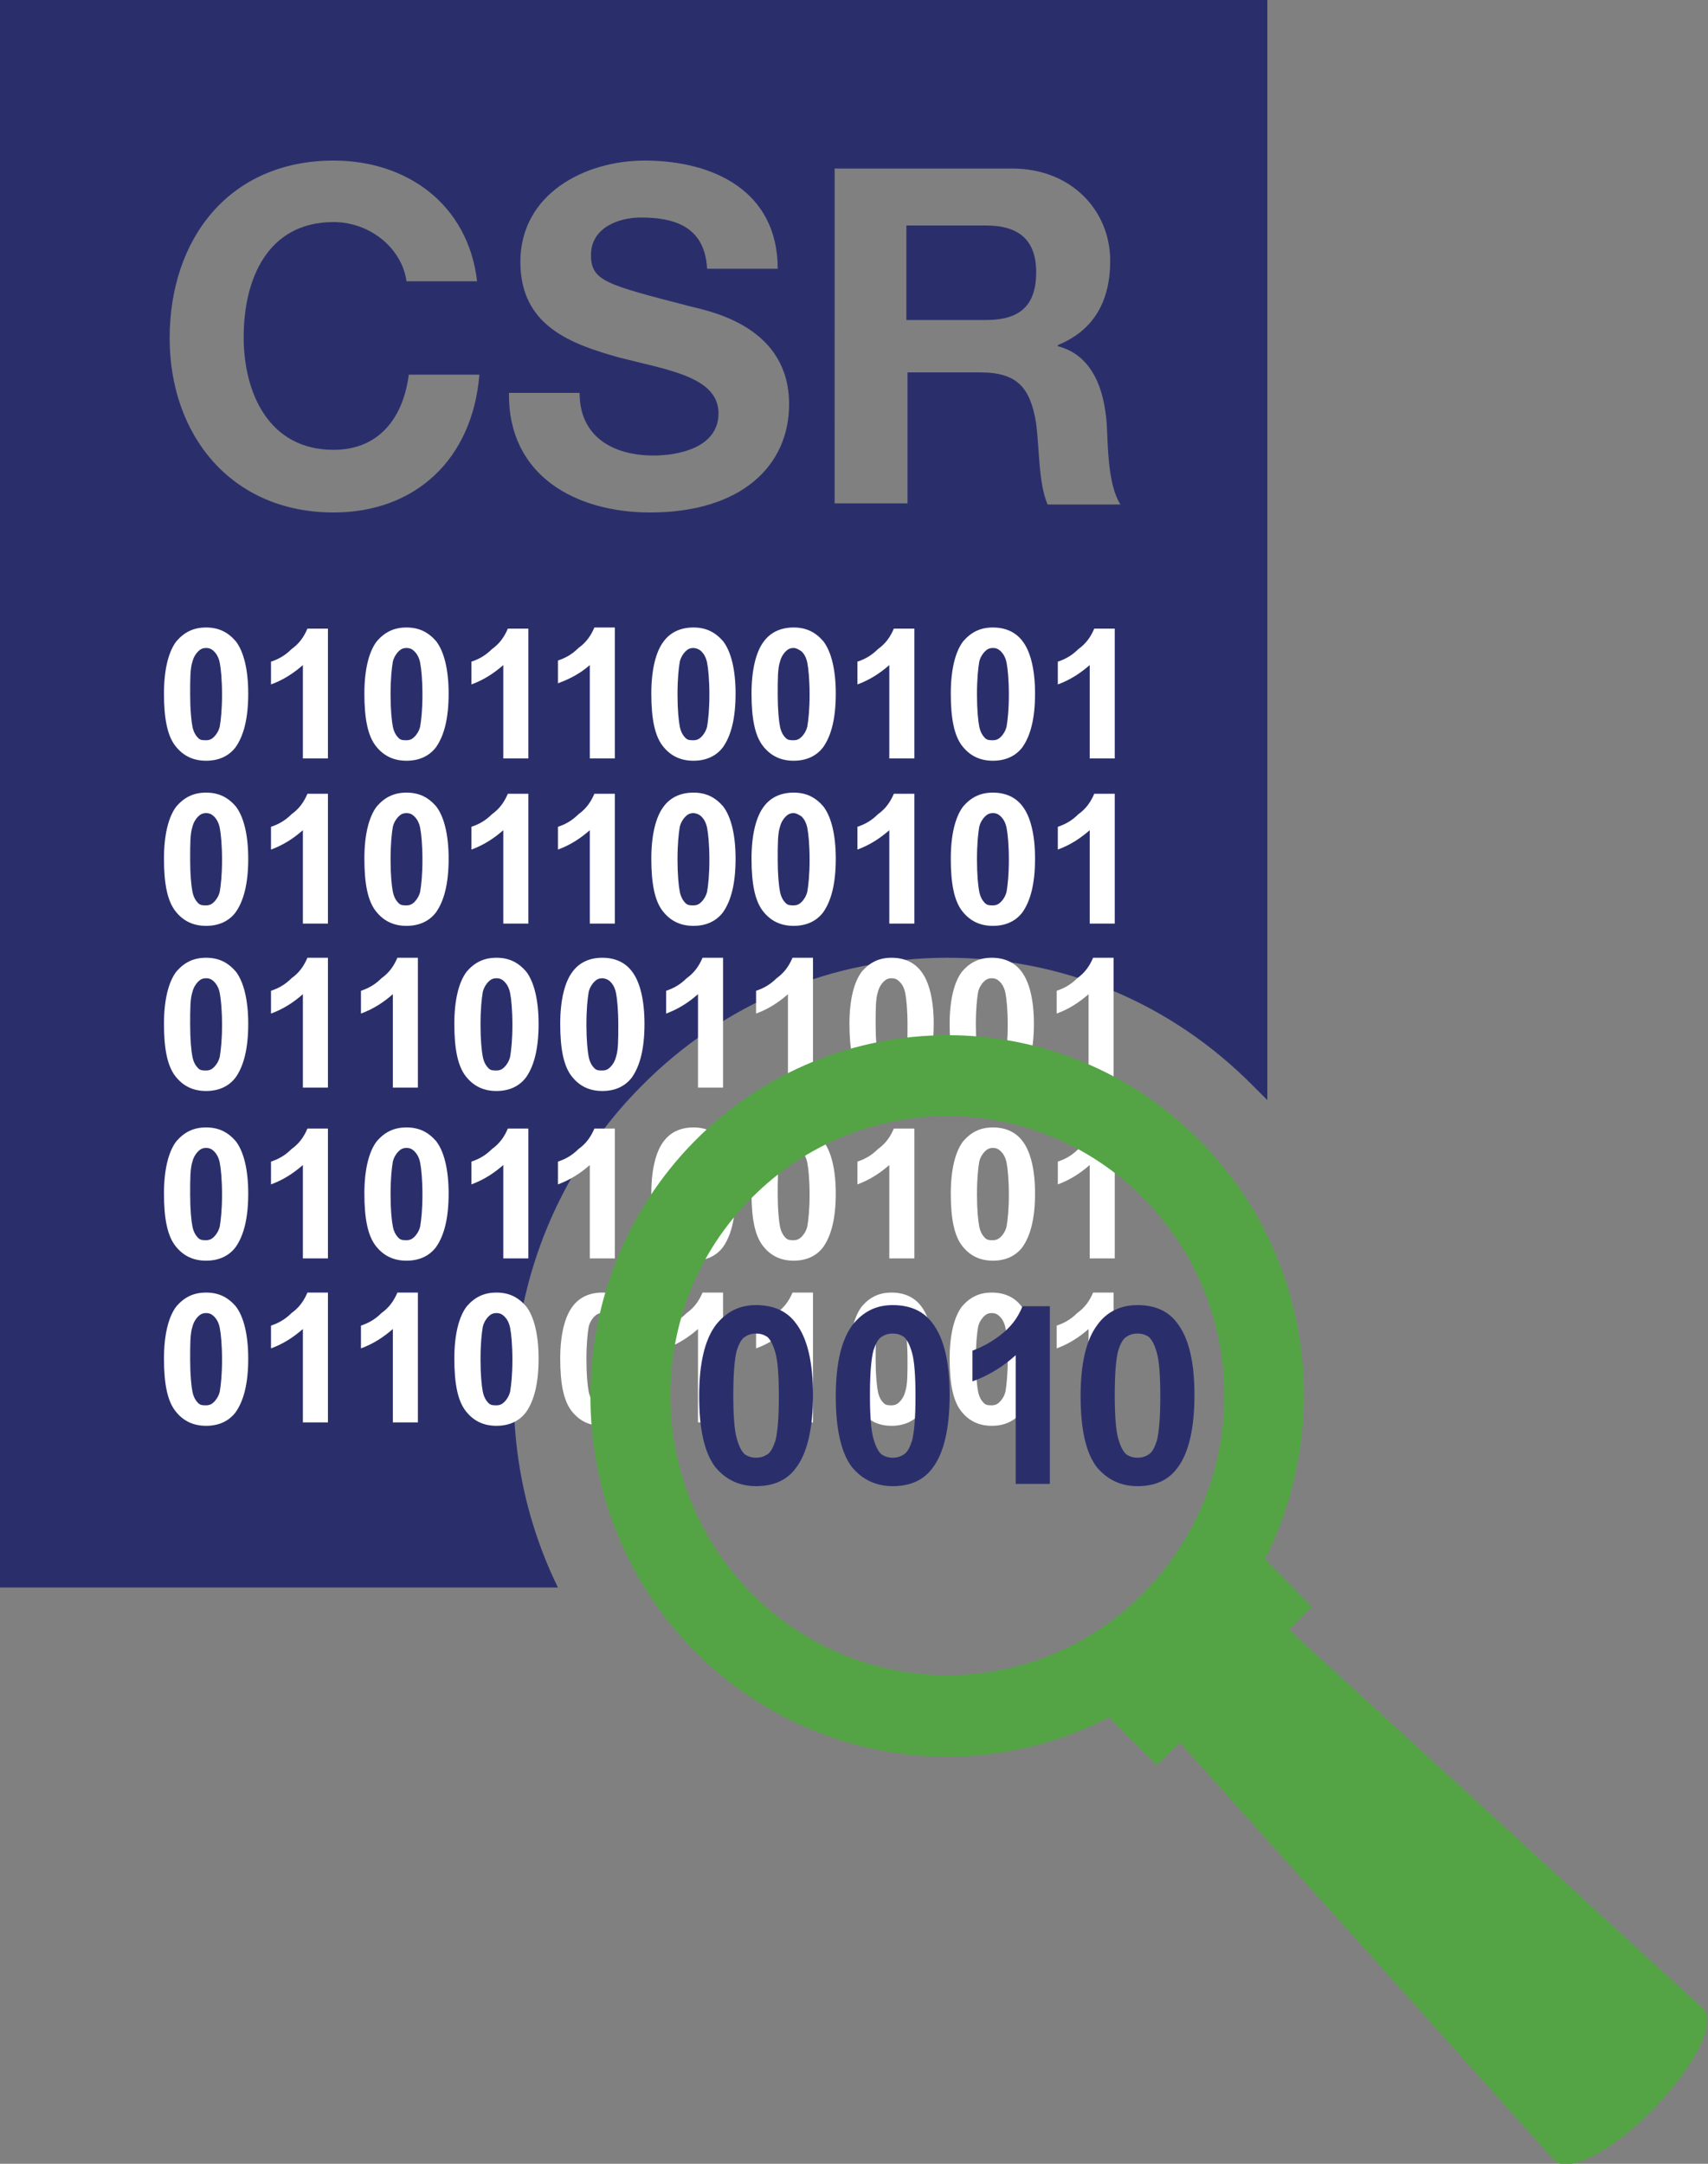 <?xml version="1.0" encoding="utf-8"?>
<!-- Generator: Adobe Illustrator 22.0.1, SVG Export Plug-In . SVG Version: 6.00 Build 0)  -->
<svg version="1.1" id="Layer_1" xmlns="http://www.w3.org/2000/svg" xmlns:xlink="http://www.w3.org/1999/xlink" x="0px" y="0px"
	 width="150px" height="190px" viewBox="0 0 150 190" style="enable-background:new 0 0 150 190;" xml:space="preserve">
<rect x="0" y="0" width="150" height="190" fill="#808080" stroke="none"/>
<style type="text/css">
	.st0{fill:#2A2F6C;}
	.st1{fill:#FFFFFF;}
	.st2{fill:#54A446;}
</style>
<g>
	<path class="st0" d="M56.3,95.4c7.2-7.3,16.8-11.3,26.9-11.3c10.2,0,19.7,4,26.9,11.3c0.4,0.4,0.8,0.8,1.2,1.2V0H0v139.4h49
		C42,125.1,44.5,107.3,56.3,95.4z M73.1,14.8h15.8c5.2,0,8.6,3.7,8.6,8.1c0,3.5-1.4,6.1-4.6,7.4v0.1c3.1,0.8,4.1,3.9,4.3,6.9
		c0.1,1.9,0.1,5.3,1.2,7H92c-0.8-1.9-0.7-4.7-1-7.1c-0.5-3.1-1.6-4.5-4.9-4.5h-6.4v11.5h-6.4V14.8H73.1z M29.3,45
		c-9,0-14.4-6.8-14.4-15.3c0-8.8,5.3-15.6,14.4-15.6c6.4,0,11.8,3.8,12.6,10.6h-6.2c-0.4-2.9-3.2-5.2-6.4-5.2c-5.8,0-7.9,5-7.9,10.1
		c0,4.9,2.2,9.9,7.9,9.9c3.9,0,6.1-2.7,6.6-6.6h6.2C41.5,40.3,36.5,45,29.3,45z M54.4,31.4c-4.3-1.2-8.7-2.8-8.7-8.4
		c0-6,5.7-8.9,10.9-8.9c6.1,0,11.7,2.7,11.7,9.5h-6.2c-0.2-3.6-2.7-4.5-5.8-4.5c-2,0-4.4,0.9-4.4,3.3c0,2.3,1.4,2.6,8.7,4.5
		c2.1,0.5,8.7,1.9,8.7,8.6c0,5.4-4.2,9.5-12.2,9.5c-6.5,0-12.5-3.2-12.4-10.5h6.2c0,3.9,3,5.5,6.5,5.5c2.2,0,5.7-0.7,5.7-3.7
		C63.1,33.1,58.7,32.5,54.4,31.4z"/>
	<path class="st1" d="M54,81.1h-2.2v-8.2c-0.8,0.7-1.7,1.3-2.8,1.7v-2c0.6-0.2,1.2-0.5,1.8-1.1c0.7-0.5,1.1-1.1,1.4-1.8H54V81.1z"/>
	<path class="st1" d="M60.9,69.6c1.1,0,1.9,0.4,2.6,1.2c0.7,0.9,1.1,2.5,1.1,4.6c0,2.2-0.4,3.7-1.1,4.7c-0.6,0.8-1.5,1.2-2.6,1.2
		s-2-0.4-2.7-1.3s-1-2.4-1-4.6c0-2.1,0.4-3.7,1.1-4.6C58.9,70,59.8,69.6,60.9,69.6z M60.9,71.4c-0.3,0-0.5,0.1-0.7,0.3
		c-0.2,0.2-0.4,0.5-0.5,0.9c-0.1,0.6-0.2,1.5-0.2,2.9c0,1.3,0.1,2.3,0.2,2.8c0.1,0.5,0.3,0.8,0.5,1s0.4,0.2,0.7,0.2s0.5-0.1,0.7-0.3
		c0.2-0.2,0.4-0.5,0.5-0.9c0.1-0.6,0.2-1.5,0.2-2.8s-0.1-2.3-0.2-2.8c-0.1-0.5-0.3-0.8-0.5-1S61.1,71.4,60.9,71.4z"/>
	<path class="st1" d="M69.7,69.6c1.1,0,1.9,0.4,2.6,1.2c0.7,0.9,1.1,2.5,1.1,4.6c0,2.2-0.4,3.7-1.1,4.7c-0.6,0.8-1.5,1.2-2.6,1.2
		s-2-0.4-2.7-1.3s-1-2.4-1-4.6c0-2.1,0.4-3.7,1.1-4.6C67.7,70,68.6,69.6,69.7,69.6z M69.7,71.4c-0.3,0-0.5,0.1-0.7,0.3
		c-0.2,0.2-0.4,0.5-0.5,0.9c-0.2,0.6-0.2,1.5-0.2,2.9c0,1.3,0.1,2.3,0.2,2.8s0.3,0.8,0.5,1s0.4,0.2,0.7,0.2c0.3,0,0.5-0.1,0.7-0.3
		c0.2-0.2,0.4-0.5,0.5-0.9c0.1-0.6,0.2-1.5,0.2-2.8s-0.1-2.3-0.2-2.8s-0.3-0.8-0.5-1C70.1,71.5,69.9,71.4,69.7,71.4z"/>
	<path class="st1" d="M80.3,81.1h-2.2v-8.2c-0.8,0.7-1.7,1.3-2.8,1.7v-2c0.6-0.2,1.2-0.5,1.8-1.1c0.7-0.5,1.1-1.1,1.4-1.8h1.8
		C80.3,69.7,80.3,81.1,80.3,81.1z"/>
	<path class="st1" d="M87.2,69.6c1.1,0,2,0.4,2.6,1.2c0.7,0.9,1.1,2.5,1.1,4.6c0,2.2-0.4,3.7-1.1,4.7c-0.6,0.8-1.5,1.2-2.6,1.2
		s-2-0.4-2.7-1.3s-1-2.4-1-4.6c0-2.1,0.4-3.7,1.1-4.6C85.3,70,86.1,69.6,87.2,69.6z M87.2,71.4c-0.3,0-0.5,0.1-0.7,0.3
		c-0.2,0.2-0.4,0.5-0.5,0.9c-0.1,0.6-0.2,1.5-0.2,2.9c0,1.3,0.1,2.3,0.2,2.8s0.3,0.8,0.5,1s0.4,0.2,0.7,0.2c0.3,0,0.5-0.1,0.7-0.3
		c0.2-0.2,0.4-0.5,0.5-0.9c0.1-0.6,0.2-1.5,0.2-2.8s-0.1-2.3-0.2-2.8s-0.3-0.8-0.5-1S87.5,71.4,87.2,71.4z"/>
	<path class="st1" d="M97.9,81.1h-2.2v-8.2c-0.8,0.7-1.7,1.3-2.8,1.7v-2c0.6-0.2,1.2-0.5,1.8-1.1c0.7-0.5,1.1-1.1,1.4-1.8h1.8
		C97.9,69.7,97.9,81.1,97.9,81.1z"/>
	<path class="st1" d="M18.1,69.6c1.1,0,1.9,0.4,2.6,1.2c0.7,0.9,1.1,2.5,1.1,4.6c0,2.2-0.4,3.7-1.1,4.7c-0.6,0.8-1.5,1.2-2.6,1.2
		s-2-0.4-2.7-1.3s-1-2.4-1-4.6c0-2.1,0.4-3.7,1.1-4.6C16.2,70,17,69.6,18.1,69.6z M18.1,71.4c-0.3,0-0.5,0.1-0.7,0.3
		c-0.2,0.2-0.4,0.5-0.5,0.9c-0.2,0.6-0.2,1.5-0.2,2.9c0,1.3,0.1,2.3,0.2,2.8s0.3,0.8,0.5,1s0.4,0.2,0.7,0.2c0.3,0,0.5-0.1,0.7-0.3
		c0.2-0.2,0.4-0.5,0.5-0.9c0.1-0.6,0.2-1.5,0.2-2.8s-0.1-2.3-0.2-2.8s-0.3-0.8-0.5-1S18.4,71.4,18.1,71.4z"/>
	<path class="st1" d="M28.8,81.1h-2.2v-8.2c-0.8,0.7-1.7,1.3-2.8,1.7v-2c0.6-0.2,1.2-0.5,1.8-1.1c0.7-0.5,1.1-1.1,1.4-1.8h1.8
		C28.8,69.7,28.8,81.1,28.8,81.1z"/>
	<path class="st1" d="M35.7,69.6c1.1,0,1.9,0.4,2.6,1.2c0.7,0.9,1.1,2.5,1.1,4.6c0,2.2-0.4,3.7-1.1,4.7c-0.6,0.8-1.5,1.2-2.6,1.2
		s-2-0.4-2.7-1.3s-1-2.4-1-4.6c0-2.1,0.4-3.7,1.1-4.6C33.8,70,34.6,69.6,35.7,69.6z M35.7,71.4c-0.3,0-0.5,0.1-0.7,0.3
		c-0.2,0.2-0.4,0.5-0.5,0.9c-0.1,0.6-0.2,1.5-0.2,2.9c0,1.3,0.1,2.3,0.2,2.8c0.1,0.5,0.3,0.8,0.5,1s0.4,0.2,0.7,0.2s0.5-0.1,0.7-0.3
		c0.2-0.2,0.4-0.5,0.5-0.9c0.1-0.6,0.2-1.5,0.2-2.8s-0.1-2.3-0.2-2.8c-0.1-0.5-0.3-0.8-0.5-1S36,71.4,35.7,71.4z"/>
	<path class="st1" d="M46.4,81.1h-2.2v-8.2c-0.8,0.7-1.7,1.3-2.8,1.7v-2c0.6-0.2,1.2-0.5,1.8-1.1c0.7-0.5,1.1-1.1,1.4-1.8h1.8V81.1z
		"/>
	<path class="st1" d="M54,66.6h-2.2v-8.2C51,59.1,50.1,59.6,49,60v-2c0.6-0.2,1.2-0.5,1.8-1.1c0.7-0.5,1.1-1.1,1.4-1.8H54V66.6z"/>
	<path class="st1" d="M60.9,55.1c1.1,0,1.9,0.4,2.6,1.2c0.7,0.9,1.1,2.5,1.1,4.6c0,2.2-0.4,3.7-1.1,4.7c-0.6,0.8-1.5,1.2-2.6,1.2
		s-2-0.4-2.7-1.3s-1-2.4-1-4.6c0-2.1,0.4-3.7,1.1-4.6C58.9,55.5,59.8,55.1,60.9,55.1z M60.9,56.9c-0.3,0-0.5,0.1-0.7,0.3
		s-0.4,0.5-0.5,0.9c-0.1,0.6-0.2,1.5-0.2,2.9c0,1.3,0.1,2.3,0.2,2.8c0.1,0.5,0.3,0.8,0.5,1s0.4,0.2,0.7,0.2s0.5-0.1,0.7-0.3
		c0.2-0.2,0.4-0.5,0.5-0.9c0.1-0.6,0.2-1.5,0.2-2.8s-0.1-2.3-0.2-2.8c-0.1-0.5-0.3-0.8-0.5-1C61.4,57,61.1,56.9,60.9,56.9z"/>
	<path class="st1" d="M69.7,55.1c1.1,0,1.9,0.4,2.6,1.2c0.7,0.9,1.1,2.5,1.1,4.6c0,2.2-0.4,3.7-1.1,4.7c-0.6,0.8-1.5,1.2-2.6,1.2
		s-2-0.4-2.7-1.3s-1-2.4-1-4.6c0-2.1,0.4-3.7,1.1-4.6C67.7,55.5,68.6,55.1,69.7,55.1z M69.7,56.9c-0.3,0-0.5,0.1-0.7,0.3
		s-0.4,0.5-0.5,0.9c-0.2,0.6-0.2,1.5-0.2,2.9c0,1.3,0.1,2.3,0.2,2.8s0.3,0.8,0.5,1s0.4,0.2,0.7,0.2c0.3,0,0.5-0.1,0.7-0.3
		c0.2-0.2,0.4-0.5,0.5-0.9c0.1-0.6,0.2-1.5,0.2-2.8s-0.1-2.3-0.2-2.8s-0.3-0.8-0.5-1C70.1,57,69.9,56.9,69.7,56.9z"/>
	<path class="st1" d="M80.3,66.6h-2.2v-8.2c-0.8,0.7-1.7,1.3-2.8,1.7v-2c0.6-0.2,1.2-0.5,1.8-1.1c0.7-0.5,1.1-1.1,1.4-1.8h1.8
		C80.3,55.2,80.3,66.6,80.3,66.6z"/>
	<path class="st1" d="M87.2,55.1c1.1,0,2,0.4,2.6,1.2c0.7,0.9,1.1,2.5,1.1,4.6c0,2.2-0.4,3.7-1.1,4.7c-0.6,0.8-1.5,1.2-2.6,1.2
		s-2-0.4-2.7-1.3s-1-2.4-1-4.6c0-2.1,0.4-3.7,1.1-4.6C85.3,55.5,86.1,55.1,87.2,55.1z M87.2,56.9c-0.3,0-0.5,0.1-0.7,0.3
		s-0.4,0.5-0.5,0.9c-0.1,0.6-0.2,1.5-0.2,2.9c0,1.3,0.1,2.3,0.2,2.8s0.3,0.8,0.5,1s0.4,0.2,0.7,0.2c0.3,0,0.5-0.1,0.7-0.3
		c0.2-0.2,0.4-0.5,0.5-0.9c0.1-0.6,0.2-1.5,0.2-2.8s-0.1-2.3-0.2-2.8s-0.3-0.8-0.5-1C87.7,57,87.5,56.9,87.2,56.9z"/>
	<path class="st1" d="M97.9,66.6h-2.2v-8.2c-0.8,0.7-1.7,1.3-2.8,1.7v-2c0.6-0.2,1.2-0.5,1.8-1.1c0.7-0.5,1.1-1.1,1.4-1.8h1.8
		C97.9,55.2,97.9,66.6,97.9,66.6z"/>
	<path class="st1" d="M18.1,55.1c1.1,0,1.9,0.4,2.6,1.2c0.7,0.9,1.1,2.5,1.1,4.6c0,2.2-0.4,3.7-1.1,4.7c-0.6,0.8-1.5,1.2-2.6,1.2
		s-2-0.4-2.7-1.3s-1-2.4-1-4.6c0-2.1,0.4-3.7,1.1-4.6C16.2,55.5,17,55.1,18.1,55.1z M18.1,56.9c-0.3,0-0.5,0.1-0.7,0.3
		s-0.4,0.5-0.5,0.9c-0.2,0.6-0.2,1.5-0.2,2.9c0,1.3,0.1,2.3,0.2,2.8s0.3,0.8,0.5,1s0.4,0.2,0.7,0.2c0.3,0,0.5-0.1,0.7-0.3
		c0.2-0.2,0.4-0.5,0.5-0.9c0.1-0.6,0.2-1.5,0.2-2.8s-0.1-2.3-0.2-2.8s-0.3-0.8-0.5-1C18.6,57,18.4,56.9,18.1,56.9z"/>
	<path class="st1" d="M28.8,66.6h-2.2v-8.2c-0.8,0.7-1.7,1.3-2.8,1.7v-2c0.6-0.2,1.2-0.5,1.8-1.1c0.7-0.5,1.1-1.1,1.4-1.8h1.8
		C28.8,55.2,28.8,66.6,28.8,66.6z"/>
	<path class="st1" d="M35.7,55.1c1.1,0,1.9,0.4,2.6,1.2c0.7,0.9,1.1,2.5,1.1,4.6c0,2.2-0.4,3.7-1.1,4.7c-0.6,0.8-1.5,1.2-2.6,1.2
		s-2-0.4-2.7-1.3s-1-2.4-1-4.6c0-2.1,0.4-3.7,1.1-4.6C33.8,55.5,34.6,55.1,35.7,55.1z M35.7,56.9c-0.3,0-0.5,0.1-0.7,0.3
		s-0.4,0.5-0.5,0.9c-0.1,0.6-0.2,1.5-0.2,2.9c0,1.3,0.1,2.3,0.2,2.8c0.1,0.5,0.3,0.8,0.5,1s0.4,0.2,0.7,0.2s0.5-0.1,0.7-0.3
		c0.2-0.2,0.4-0.5,0.5-0.9c0.1-0.6,0.2-1.5,0.2-2.8s-0.1-2.3-0.2-2.8c-0.1-0.5-0.3-0.8-0.5-1C36.2,57,36,56.9,35.7,56.9z"/>
	<path class="st1" d="M46.4,66.6h-2.2v-8.2c-0.8,0.7-1.7,1.3-2.8,1.7v-2c0.6-0.2,1.2-0.5,1.8-1.1c0.7-0.5,1.1-1.1,1.4-1.8h1.8V66.6z
		"/>
	<g>
		<g>
			<path class="st1" d="M54,110.5h-2.2v-8.2c-0.8,0.7-1.7,1.3-2.8,1.7v-2c0.6-0.2,1.2-0.5,1.8-1.1c0.7-0.5,1.1-1.1,1.4-1.8H54V110.5
				z"/>
			<path class="st1" d="M60.9,99c1.1,0,1.9,0.4,2.6,1.2c0.7,0.9,1.1,2.5,1.1,4.6c0,2.2-0.4,3.7-1.1,4.7c-0.6,0.8-1.5,1.2-2.6,1.2
				s-2-0.4-2.7-1.3s-1-2.4-1-4.6c0-2.1,0.4-3.7,1.1-4.6C58.9,99.4,59.8,99,60.9,99z M60.9,100.8c-0.3,0-0.5,0.1-0.7,0.3
				c-0.2,0.2-0.4,0.5-0.5,0.9c-0.1,0.6-0.2,1.5-0.2,2.9c0,1.3,0.1,2.3,0.2,2.8c0.1,0.5,0.3,0.8,0.5,1s0.4,0.2,0.7,0.2
				s0.5-0.1,0.7-0.3c0.2-0.2,0.4-0.5,0.5-0.9c0.1-0.6,0.2-1.5,0.2-2.8s-0.1-2.3-0.2-2.8c-0.1-0.5-0.3-0.8-0.5-1
				S61.1,100.8,60.9,100.8z"/>
			<path class="st1" d="M69.7,99c1.1,0,1.9,0.4,2.6,1.2c0.7,0.9,1.1,2.5,1.1,4.6c0,2.2-0.4,3.7-1.1,4.7c-0.6,0.8-1.5,1.2-2.6,1.2
				s-2-0.4-2.7-1.3s-1-2.4-1-4.6c0-2.1,0.4-3.7,1.1-4.6C67.7,99.4,68.6,99,69.7,99z M69.7,100.8c-0.3,0-0.5,0.1-0.7,0.3
				c-0.2,0.2-0.4,0.5-0.5,0.9c-0.2,0.6-0.2,1.5-0.2,2.9c0,1.3,0.1,2.3,0.2,2.8s0.3,0.8,0.5,1s0.4,0.2,0.7,0.2c0.3,0,0.5-0.1,0.7-0.3
				c0.2-0.2,0.4-0.5,0.5-0.9c0.1-0.6,0.2-1.5,0.2-2.8s-0.1-2.3-0.2-2.8s-0.3-0.8-0.5-1C70.1,100.9,69.9,100.8,69.7,100.8z"/>
			<path class="st1" d="M80.3,110.5h-2.2v-8.2c-0.8,0.7-1.7,1.3-2.8,1.7v-2c0.6-0.2,1.2-0.5,1.8-1.1c0.7-0.5,1.1-1.1,1.4-1.8h1.8
				C80.3,99.1,80.3,110.5,80.3,110.5z"/>
			<path class="st1" d="M87.2,99c1.1,0,2,0.4,2.6,1.2c0.7,0.9,1.1,2.5,1.1,4.6c0,2.2-0.4,3.7-1.1,4.7c-0.6,0.8-1.5,1.2-2.6,1.2
				s-2-0.4-2.7-1.3s-1-2.4-1-4.6c0-2.1,0.4-3.7,1.1-4.6C85.3,99.4,86.1,99,87.2,99z M87.2,100.8c-0.3,0-0.5,0.1-0.7,0.3
				c-0.2,0.2-0.4,0.5-0.5,0.9c-0.1,0.6-0.2,1.5-0.2,2.9c0,1.3,0.1,2.3,0.2,2.8s0.3,0.8,0.5,1s0.4,0.2,0.7,0.2c0.3,0,0.5-0.1,0.7-0.3
				c0.2-0.2,0.4-0.5,0.5-0.9c0.1-0.6,0.2-1.5,0.2-2.8s-0.1-2.3-0.2-2.8s-0.3-0.8-0.5-1S87.5,100.8,87.2,100.8z"/>
			<path class="st1" d="M97.9,110.5h-2.2v-8.2c-0.8,0.7-1.7,1.3-2.8,1.7v-2c0.6-0.2,1.2-0.5,1.8-1.1c0.7-0.5,1.1-1.1,1.4-1.8h1.8
				C97.9,99.1,97.9,110.5,97.9,110.5z"/>
			<path class="st1" d="M18.1,99c1.1,0,1.9,0.4,2.6,1.2c0.7,0.9,1.1,2.5,1.1,4.6c0,2.2-0.4,3.7-1.1,4.7c-0.6,0.8-1.5,1.2-2.6,1.2
				s-2-0.4-2.7-1.3s-1-2.4-1-4.6c0-2.1,0.4-3.7,1.1-4.6C16.2,99.4,17,99,18.1,99z M18.1,100.8c-0.3,0-0.5,0.1-0.7,0.3
				c-0.2,0.2-0.4,0.5-0.5,0.9c-0.2,0.6-0.2,1.5-0.2,2.9c0,1.3,0.1,2.3,0.2,2.8s0.3,0.8,0.5,1s0.4,0.2,0.7,0.2c0.3,0,0.5-0.1,0.7-0.3
				c0.2-0.2,0.4-0.5,0.5-0.9c0.1-0.6,0.2-1.5,0.2-2.8s-0.1-2.3-0.2-2.8s-0.3-0.8-0.5-1S18.4,100.8,18.1,100.8z"/>
			<path class="st1" d="M28.8,110.5h-2.2v-8.2c-0.8,0.7-1.7,1.3-2.8,1.7v-2c0.6-0.2,1.2-0.5,1.8-1.1c0.7-0.5,1.1-1.1,1.4-1.8h1.8
				C28.8,99.1,28.8,110.5,28.8,110.5z"/>
			<path class="st1" d="M35.7,99c1.1,0,1.9,0.4,2.6,1.2c0.7,0.9,1.1,2.5,1.1,4.6c0,2.2-0.4,3.7-1.1,4.7c-0.6,0.8-1.5,1.2-2.6,1.2
				s-2-0.4-2.7-1.3s-1-2.4-1-4.6c0-2.1,0.4-3.7,1.1-4.6C33.8,99.4,34.6,99,35.7,99z M35.7,100.8c-0.3,0-0.5,0.1-0.7,0.3
				c-0.2,0.2-0.4,0.5-0.5,0.9c-0.1,0.6-0.2,1.5-0.2,2.9c0,1.3,0.1,2.3,0.2,2.8c0.1,0.5,0.3,0.8,0.5,1s0.4,0.2,0.7,0.2
				s0.5-0.1,0.7-0.3c0.2-0.2,0.4-0.5,0.5-0.9c0.1-0.6,0.2-1.5,0.2-2.8s-0.1-2.3-0.2-2.8c-0.1-0.5-0.3-0.8-0.5-1S36,100.8,35.7,100.8
				z"/>
			<path class="st1" d="M46.4,110.5h-2.2v-8.2c-0.8,0.7-1.7,1.3-2.8,1.7v-2c0.6-0.2,1.2-0.5,1.8-1.1c0.7-0.5,1.1-1.1,1.4-1.8h1.8
				V110.5z"/>
			<path class="st1" d="M52.9,113.5c1.1,0,2,0.4,2.6,1.2c0.7,0.9,1.1,2.5,1.1,4.6c0,2.2-0.4,3.7-1.1,4.7c-0.6,0.8-1.5,1.2-2.6,1.2
				s-2-0.4-2.7-1.3s-1-2.4-1-4.6c0-2.1,0.4-3.7,1.1-4.6C50.9,113.9,51.8,113.5,52.9,113.5z M52.9,115.3c-0.3,0-0.5,0.1-0.7,0.3
				c-0.2,0.2-0.4,0.5-0.5,0.9c-0.1,0.6-0.2,1.5-0.2,2.9c0,1.3,0.1,2.3,0.2,2.8c0.1,0.5,0.3,0.8,0.5,1s0.4,0.2,0.7,0.2
				s0.5-0.1,0.7-0.3c0.2-0.2,0.4-0.5,0.5-0.9c0.2-0.6,0.2-1.5,0.2-2.8s-0.1-2.3-0.2-2.8c-0.1-0.5-0.3-0.8-0.5-1
				S53.1,115.3,52.9,115.3z"/>
			<path class="st1" d="M63.5,124.9h-2.2v-8.2c-0.8,0.7-1.7,1.3-2.8,1.7v-2c0.6-0.2,1.2-0.5,1.8-1.1c0.7-0.5,1.1-1.1,1.4-1.8h1.8
				V124.9z"/>
			<path class="st1" d="M71.4,124.9h-2.2v-8.2c-0.8,0.7-1.7,1.3-2.8,1.7v-2c0.6-0.2,1.2-0.5,1.8-1.1c0.7-0.5,1.1-1.1,1.4-1.8h1.8
				C71.4,113.5,71.4,124.9,71.4,124.9z"/>
			<path class="st1" d="M78.3,113.5c1.1,0,2,0.4,2.6,1.2c0.7,0.9,1.1,2.5,1.1,4.6c0,2.2-0.4,3.7-1.1,4.7c-0.6,0.8-1.5,1.2-2.6,1.2
				s-2-0.4-2.7-1.3s-1-2.4-1-4.6c0-2.1,0.4-3.7,1.1-4.6C76.4,113.9,77.2,113.5,78.3,113.5z M78.3,115.3c-0.3,0-0.5,0.1-0.7,0.3
				c-0.2,0.2-0.4,0.5-0.5,0.9c-0.2,0.6-0.2,1.5-0.2,2.9c0,1.3,0.1,2.3,0.2,2.8s0.3,0.8,0.5,1s0.4,0.2,0.7,0.2c0.3,0,0.5-0.1,0.7-0.3
				c0.2-0.2,0.4-0.5,0.5-0.9c0.2-0.6,0.2-1.5,0.2-2.8s-0.1-2.3-0.2-2.8s-0.3-0.8-0.5-1S78.6,115.3,78.3,115.3z"/>
			<path class="st1" d="M18.1,113.5c1.1,0,1.9,0.4,2.6,1.2c0.7,0.9,1.1,2.5,1.1,4.6c0,2.2-0.4,3.7-1.1,4.7c-0.6,0.8-1.5,1.2-2.6,1.2
				s-2-0.4-2.7-1.3s-1-2.4-1-4.6c0-2.1,0.4-3.7,1.1-4.6C16.2,113.9,17,113.5,18.1,113.5z M18.1,115.3c-0.3,0-0.5,0.1-0.7,0.3
				c-0.2,0.2-0.4,0.5-0.5,0.9c-0.2,0.6-0.2,1.5-0.2,2.9c0,1.3,0.1,2.3,0.2,2.8s0.3,0.8,0.5,1s0.4,0.2,0.7,0.2c0.3,0,0.5-0.1,0.7-0.3
				c0.2-0.2,0.4-0.5,0.5-0.9c0.1-0.6,0.2-1.5,0.2-2.8s-0.1-2.3-0.2-2.8s-0.3-0.8-0.5-1S18.4,115.3,18.1,115.3z"/>
			<path class="st1" d="M28.8,124.9h-2.2v-8.2c-0.8,0.7-1.7,1.3-2.8,1.7v-2c0.6-0.2,1.2-0.5,1.8-1.1c0.7-0.5,1.1-1.1,1.4-1.8h1.8
				C28.8,113.5,28.8,124.9,28.8,124.9z"/>
			<path class="st1" d="M36.7,124.9h-2.2v-8.2c-0.8,0.7-1.7,1.3-2.8,1.7v-2c0.6-0.2,1.2-0.5,1.8-1.1c0.7-0.5,1.1-1.1,1.4-1.8h1.8
				V124.9z"/>
			<path class="st1" d="M43.6,113.5c1.1,0,1.9,0.4,2.6,1.2c0.7,0.9,1.1,2.5,1.1,4.6c0,2.2-0.4,3.7-1.1,4.7c-0.6,0.8-1.5,1.2-2.6,1.2
				s-2-0.4-2.7-1.3s-1-2.4-1-4.6c0-2.1,0.4-3.7,1.1-4.6C41.7,113.9,42.5,113.5,43.6,113.5z M43.6,115.3c-0.3,0-0.5,0.1-0.7,0.3
				c-0.2,0.2-0.4,0.5-0.5,0.9c-0.1,0.6-0.2,1.5-0.2,2.9c0,1.3,0.1,2.3,0.2,2.8c0.1,0.5,0.3,0.8,0.5,1s0.4,0.2,0.7,0.2
				s0.5-0.1,0.7-0.3c0.2-0.2,0.4-0.5,0.5-0.9c0.1-0.6,0.2-1.5,0.2-2.8s-0.1-2.3-0.2-2.8c-0.1-0.5-0.3-0.8-0.5-1
				S43.9,115.3,43.6,115.3z"/>
			<path class="st1" d="M87.1,113.5c1.1,0,2,0.4,2.6,1.2c0.7,0.9,1.1,2.5,1.1,4.6c0,2.2-0.4,3.7-1.1,4.7c-0.6,0.8-1.5,1.2-2.6,1.2
				s-2-0.4-2.7-1.3s-1-2.4-1-4.6c0-2.1,0.4-3.7,1.1-4.6C85.2,113.9,86,113.5,87.1,113.5z M87.1,115.3c-0.3,0-0.5,0.1-0.7,0.3
				c-0.2,0.2-0.4,0.5-0.5,0.9c-0.1,0.6-0.2,1.5-0.2,2.9c0,1.3,0.1,2.3,0.2,2.8s0.3,0.8,0.5,1s0.4,0.2,0.7,0.2c0.3,0,0.5-0.1,0.7-0.3
				c0.2-0.2,0.4-0.5,0.5-0.9c0.1-0.6,0.2-1.5,0.2-2.8s-0.1-2.3-0.2-2.8s-0.3-0.8-0.5-1S87.4,115.3,87.1,115.3z"/>
			<path class="st1" d="M97.8,124.9h-2.2v-8.2c-0.8,0.7-1.7,1.3-2.8,1.7v-2c0.6-0.2,1.2-0.5,1.8-1.1c0.7-0.5,1.1-1.1,1.4-1.8h1.8
				C97.8,113.5,97.8,124.9,97.8,124.9z"/>
		</g>
		<path class="st1" d="M52.9,84.1c1.1,0,2,0.4,2.6,1.2c0.7,0.9,1.1,2.5,1.1,4.6c0,2.2-0.4,3.7-1.1,4.7c-0.6,0.8-1.5,1.2-2.6,1.2
			s-2-0.4-2.7-1.3s-1-2.4-1-4.6c0-2.1,0.4-3.7,1.1-4.6C50.9,84.5,51.8,84.1,52.9,84.1z M52.9,85.9c-0.3,0-0.5,0.1-0.7,0.3
			c-0.2,0.2-0.4,0.5-0.5,0.9c-0.1,0.6-0.2,1.5-0.2,2.9c0,1.3,0.1,2.3,0.2,2.8c0.1,0.5,0.3,0.8,0.5,1s0.4,0.2,0.7,0.2
			s0.5-0.1,0.7-0.3c0.2-0.2,0.4-0.5,0.5-0.9c0.2-0.6,0.2-1.5,0.2-2.8s-0.1-2.3-0.2-2.8c-0.1-0.5-0.3-0.8-0.5-1S53.1,85.9,52.9,85.9z
			"/>
		<path class="st1" d="M63.5,95.5h-2.2v-8.2c-0.8,0.7-1.7,1.3-2.8,1.7v-2c0.6-0.2,1.2-0.5,1.8-1.1c0.7-0.5,1.1-1.1,1.4-1.8h1.8V95.5
			z"/>
		<path class="st1" d="M71.4,95.5h-2.2v-8.2c-0.8,0.7-1.7,1.3-2.8,1.7v-2c0.6-0.2,1.2-0.5,1.8-1.1c0.7-0.5,1.1-1.1,1.4-1.8h1.8
			C71.4,84.1,71.4,95.5,71.4,95.5z"/>
		<path class="st1" d="M78.3,84.1c1.1,0,2,0.4,2.6,1.2c0.7,0.9,1.1,2.5,1.1,4.6c0,2.2-0.4,3.7-1.1,4.7c-0.6,0.8-1.5,1.2-2.6,1.2
			s-2-0.4-2.7-1.3s-1-2.4-1-4.6c0-2.1,0.4-3.7,1.1-4.6C76.4,84.5,77.2,84.1,78.3,84.1z M78.3,85.9c-0.3,0-0.5,0.1-0.7,0.3
			c-0.2,0.2-0.4,0.5-0.5,0.9c-0.2,0.6-0.2,1.5-0.2,2.9c0,1.3,0.1,2.3,0.2,2.8s0.3,0.8,0.5,1S78,94,78.3,94s0.5-0.1,0.7-0.3
			c0.2-0.2,0.4-0.5,0.5-0.9c0.2-0.6,0.2-1.5,0.2-2.8s-0.1-2.3-0.2-2.8s-0.3-0.8-0.5-1S78.6,85.9,78.3,85.9z"/>
		<path class="st1" d="M18.1,84.1c1.1,0,1.9,0.4,2.6,1.2c0.7,0.9,1.1,2.5,1.1,4.6c0,2.2-0.4,3.7-1.1,4.7c-0.6,0.8-1.5,1.2-2.6,1.2
			s-2-0.4-2.7-1.3s-1-2.4-1-4.6c0-2.1,0.4-3.7,1.1-4.6C16.2,84.5,17,84.1,18.1,84.1z M18.1,85.9c-0.3,0-0.5,0.1-0.7,0.3
			c-0.2,0.2-0.4,0.5-0.5,0.9c-0.2,0.6-0.2,1.5-0.2,2.9c0,1.3,0.1,2.3,0.2,2.8s0.3,0.8,0.5,1s0.4,0.2,0.7,0.2c0.3,0,0.5-0.1,0.7-0.3
			c0.2-0.2,0.4-0.5,0.5-0.9c0.1-0.6,0.2-1.5,0.2-2.8s-0.1-2.3-0.2-2.8s-0.3-0.8-0.5-1S18.4,85.9,18.1,85.9z"/>
		<path class="st1" d="M28.8,95.5h-2.2v-8.2c-0.8,0.7-1.7,1.3-2.8,1.7v-2c0.6-0.2,1.2-0.5,1.8-1.1c0.7-0.5,1.1-1.1,1.4-1.8h1.8
			C28.8,84.1,28.8,95.5,28.8,95.5z"/>
		<path class="st1" d="M36.7,95.5h-2.2v-8.2c-0.8,0.7-1.7,1.3-2.8,1.7v-2c0.6-0.2,1.2-0.5,1.8-1.1c0.7-0.5,1.1-1.1,1.4-1.8h1.8V95.5
			z"/>
		<path class="st1" d="M43.6,84.1c1.1,0,1.9,0.4,2.6,1.2c0.7,0.9,1.1,2.5,1.1,4.6c0,2.2-0.4,3.7-1.1,4.7c-0.6,0.8-1.5,1.2-2.6,1.2
			s-2-0.4-2.7-1.3s-1-2.4-1-4.6c0-2.1,0.4-3.7,1.1-4.6C41.7,84.5,42.5,84.1,43.6,84.1z M43.6,85.9c-0.3,0-0.5,0.1-0.7,0.3
			c-0.2,0.2-0.4,0.5-0.5,0.9c-0.1,0.6-0.2,1.5-0.2,2.9c0,1.3,0.1,2.3,0.2,2.8c0.1,0.5,0.3,0.8,0.5,1s0.4,0.2,0.7,0.2
			s0.5-0.1,0.7-0.3c0.2-0.2,0.4-0.5,0.5-0.9c0.1-0.6,0.2-1.5,0.2-2.8s-0.1-2.3-0.2-2.8c-0.1-0.5-0.3-0.8-0.5-1S43.9,85.9,43.6,85.9z
			"/>
		<path class="st1" d="M87.1,84.1c1.1,0,2,0.4,2.6,1.2c0.7,0.9,1.1,2.5,1.1,4.6c0,2.2-0.4,3.7-1.1,4.7c-0.6,0.8-1.5,1.2-2.6,1.2
			s-2-0.4-2.7-1.3s-1-2.4-1-4.6c0-2.1,0.4-3.7,1.1-4.6C85.2,84.5,86,84.1,87.1,84.1z M87.1,85.9c-0.3,0-0.5,0.1-0.7,0.3
			c-0.2,0.2-0.4,0.5-0.5,0.9c-0.1,0.6-0.2,1.5-0.2,2.9c0,1.3,0.1,2.3,0.2,2.8s0.3,0.8,0.5,1s0.4,0.2,0.7,0.2c0.3,0,0.5-0.1,0.7-0.3
			c0.2-0.2,0.4-0.5,0.5-0.9c0.1-0.6,0.2-1.5,0.2-2.8s-0.1-2.3-0.2-2.8s-0.3-0.8-0.5-1S87.4,85.9,87.1,85.9z"/>
		<path class="st1" d="M97.8,95.5h-2.2v-8.2c-0.8,0.7-1.7,1.3-2.8,1.7v-2c0.6-0.2,1.2-0.5,1.8-1.1c0.7-0.5,1.1-1.1,1.4-1.8h1.8
			C97.8,84.1,97.8,95.5,97.8,95.5z"/>
	</g>
	<g>
		<path class="st0" d="M86.6,19.8h-7v8.3h7c2.9,0,4.4-1.2,4.4-4.2C91,21.1,89.5,19.8,86.6,19.8z"/>
	</g>
	<g>
		<g>
			<path class="st2" d="M105.4,100.2c-12.2-12.4-32.1-12.4-44.4,0c-12.2,12.4-12.2,32.4,0,44.8c9.9,9.9,24.6,11.9,36.4,5.8l4.2,4.2
				l2-2l32.9,36.7l0,0l0,0c1.2,1.2,5.1-0.8,8.7-4.5c3.6-3.7,5.6-7.6,4.4-8.8l0,0l0,0l-36.4-33.3l2-2l-4.1-4.2
				C117.1,125,115.2,110.1,105.4,100.2z M100.4,139.9c-9.5,9.6-24.9,9.6-34.4,0s-9.5-25.2,0-34.7c9.5-9.6,24.9-9.6,34.4,0
				S109.9,130.3,100.4,139.9z"/>
		</g>
	</g>
	<g>
		<path class="st0" d="M92.2,130.3h-3V119c-1.1,1-2.4,1.8-3.8,2.3v-2.7c0.8-0.3,1.6-0.7,2.5-1.4c0.9-0.7,1.5-1.5,1.9-2.5h2.4V130.3z
			"/>
		<path class="st0" d="M78.4,114.6c1.5,0,2.7,0.5,3.5,1.6c1,1.3,1.5,3.4,1.5,6.3s-0.5,5.1-1.5,6.4c-0.8,1.1-2,1.6-3.5,1.6
			s-2.7-0.6-3.6-1.7c-0.9-1.2-1.4-3.2-1.4-6.2c0-2.9,0.5-5,1.5-6.3C75.8,115.2,76.9,114.6,78.4,114.6z M78.4,117.1
			c-0.4,0-0.7,0.1-1,0.3c-0.3,0.2-0.5,0.6-0.7,1.2c-0.2,0.8-0.3,2.1-0.3,3.9s0.1,3.1,0.3,3.8c0.2,0.7,0.4,1.1,0.7,1.4
			c0.3,0.2,0.6,0.3,1,0.3s0.7-0.1,1-0.3c0.3-0.2,0.5-0.6,0.7-1.2c0.2-0.8,0.3-2.1,0.3-3.9s-0.1-3.1-0.3-3.8
			c-0.2-0.7-0.4-1.1-0.7-1.4C79.1,117.2,78.8,117.1,78.4,117.1z"/>
		<path class="st0" d="M66.4,114.6c1.5,0,2.7,0.5,3.5,1.6c1,1.3,1.5,3.4,1.5,6.3s-0.5,5.1-1.5,6.4c-0.8,1.1-2,1.6-3.5,1.6
			s-2.7-0.6-3.6-1.7c-0.9-1.2-1.4-3.2-1.4-6.2c0-2.9,0.5-5,1.5-6.3C63.8,115.2,64.9,114.6,66.4,114.6z M66.4,117.1
			c-0.4,0-0.7,0.1-1,0.3c-0.3,0.2-0.5,0.6-0.7,1.2c-0.2,0.8-0.3,2.1-0.3,3.9s0.1,3.1,0.3,3.8c0.2,0.7,0.4,1.1,0.7,1.4
			c0.3,0.2,0.6,0.3,1,0.3s0.7-0.1,1-0.3c0.3-0.2,0.5-0.6,0.7-1.2c0.2-0.8,0.3-2.1,0.3-3.9s-0.1-3.1-0.3-3.8
			c-0.2-0.7-0.4-1.1-0.7-1.4C67.1,117.2,66.8,117.1,66.4,117.1z"/>
		<path class="st0" d="M99.9,114.6c1.5,0,2.7,0.5,3.5,1.6c1,1.3,1.5,3.4,1.5,6.3s-0.5,5.1-1.5,6.4c-0.8,1.1-2,1.6-3.5,1.6
			s-2.7-0.6-3.6-1.7c-0.9-1.2-1.4-3.2-1.4-6.2c0-2.9,0.5-5,1.5-6.3C97.2,115.2,98.4,114.6,99.9,114.6z M99.9,117.1
			c-0.4,0-0.7,0.1-1,0.3c-0.3,0.2-0.5,0.6-0.7,1.2c-0.2,0.8-0.3,2.1-0.3,3.9s0.1,3.1,0.3,3.8c0.2,0.7,0.4,1.1,0.7,1.4
			c0.3,0.2,0.6,0.3,1,0.3s0.7-0.1,1-0.3c0.3-0.2,0.5-0.6,0.7-1.2c0.2-0.8,0.3-2.1,0.3-3.9s-0.1-3.1-0.3-3.8
			c-0.2-0.7-0.4-1.1-0.7-1.4C100.6,117.2,100.3,117.1,99.9,117.1z"/>
	</g>
</g>
</svg>
